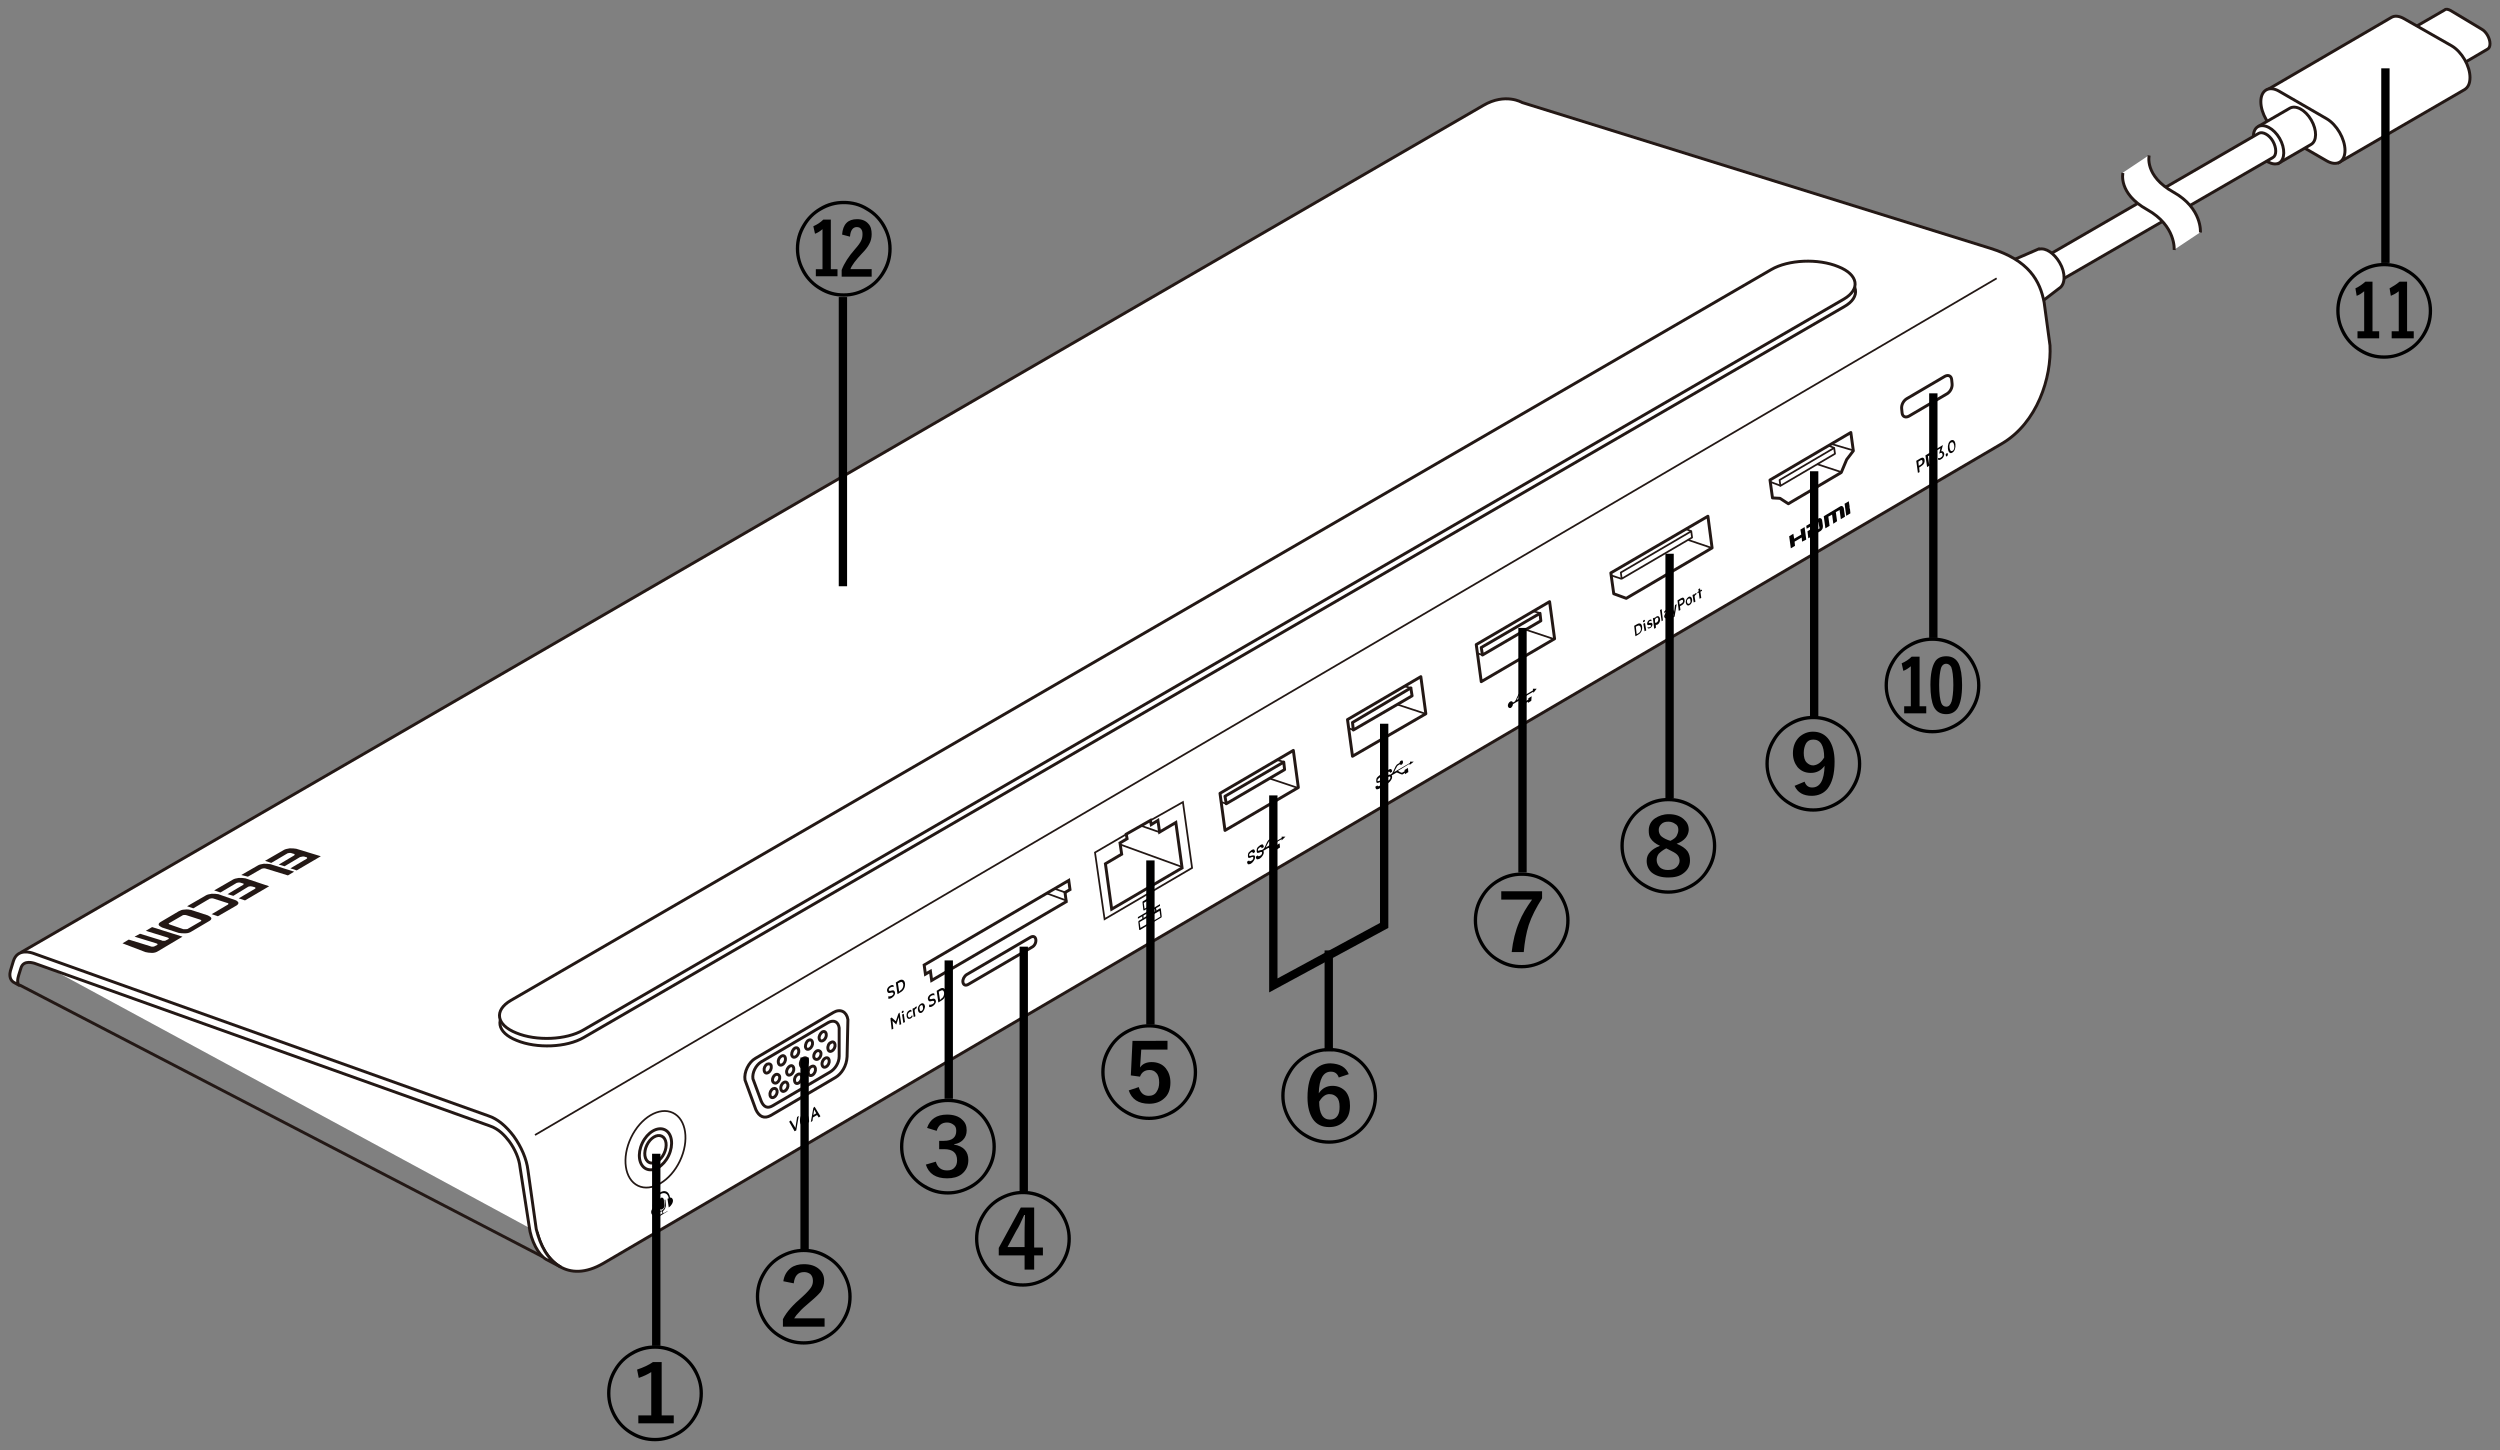 <?xml version="1.0" encoding="utf-8"?>
<!-- Generator: Adobe Illustrator 28.2.0, SVG Export Plug-In . SVG Version: 6.00 Build 0)  -->
<svg version="1.1" xmlns="http://www.w3.org/2000/svg" xmlns:xlink="http://www.w3.org/1999/xlink" x="0px" y="0px"
	 viewBox="0 0 600 348" enable-background="new 0 0 600 348" xml:space="preserve">
<rect x="0" y="0" width="600" height="348" fill="#808080" stroke="none"/>
<g id="レイヤー_4">
	<g>
		<g>
			<g>
				<g>
					<path fill="#FFFFFF" stroke="#231815" stroke-width="0.709" d="M587.1,17.6l9.9-5.8c0.4-0.2,0.6-0.7,0.6-1.3l0,0
						c0-1.3-0.9-2.9-2-3.5l-7.5-4.5c-0.6-0.3-1.1-0.4-1.4-0.1L577,8"/>
					<path fill="#FFFFFF" stroke="#231815" stroke-width="0.709" d="M587.9,16.2c0-1.3-0.9-2.9-2-3.5l-7.5-4.5
						c-1.1-0.6-2-0.1-2,1.2l0,0c0,1.3,0.9,2.9,2,3.5l7.5,4.5C587,18,587.9,17.5,587.9,16.2L587.9,16.2z"/>
				</g>
				<g>
					<path fill="#FFFFFF" stroke="#231815" stroke-width="0.709" d="M561,39.2l30.5-17.7c0.8-0.5,1.3-1.4,1.3-2.9l0,0
						c0-2.8-2-6.2-4.4-7.6L577,4.5c-1.2-0.7-2.3-0.8-3.1-0.3l-30,17.5"/>
					<path fill="#FFFFFF" stroke="#231815" stroke-width="0.709" d="M562.8,36.1c0-2.8-2-6.2-4.4-7.6L547,21.9
						c-2.4-1.4-4.4-0.3-4.4,2.5l0,0c0,2.8,2,6.2,4.4,7.6l11.4,6.6C560.8,40,562.8,38.9,562.8,36.1L562.8,36.1z"/>
				</g>
			</g>
			<g>
				<path fill="#FFFFFF" stroke="#231815" stroke-width="0.709" stroke-linejoin="round" d="M546.5,39.4l8.1-4.7
					c1.5-0.8,1.5-3.5,0.1-5.9c-1.4-2.4-3.7-3.7-5.2-2.8l-7.6,4.4"/>
				<path fill="#FFFFFF" stroke="#231815" stroke-width="0.709" stroke-linejoin="round" d="M541.8,36.3c-1.4-2.4-1.3-5.1,0.1-5.9
					c1.5-0.8,3.8,0.4,5.2,2.8c1.4,2.4,1.3,5.1-0.1,5.9C545.6,39.9,543.2,38.7,541.8,36.3z"/>
			</g>
			<path fill="#FFFFFF" stroke="#231815" stroke-width="0.709" stroke-linejoin="round" d="M447.6,86.7L542.1,32
				c0.9-0.5,2.5,0.3,3.4,1.9c0.9,1.6,0.9,3.4,0,3.9L451,92.5"/>
		</g>
		<path fill="#FFFFFF" stroke="#231815" stroke-width="0.709" stroke-linejoin="round" d="M480.3,71.2c1.8,3.1,4.8,4.7,6.6,3.6
			l7.3-5.6c1.5-0.9,1.6-3.7,0.1-6.2c-1.3-2.2-3.3-3.6-4.9-3.2l0-0.1l-9,3.9C478.6,64.7,478.5,68.1,480.3,71.2z"/>
		<g>
			<path fill="#FFFFFF" d="M528,55.8c0,0,0.6-5.8-6.5-9.7c-7-3.9-5.8-8.8-5.8-8.8l-6.3,4.2c0,0-1.2,4.9,5.8,8.8
				c7,3.9,6.5,9.7,6.5,9.7L528,55.8z"/>
			<path fill="none" stroke="#231815" stroke-width="0.709" d="M509.5,41.5c0,0-1.2,4.9,5.8,8.8c7,3.9,6.5,9.7,6.5,9.7"/>
			<path fill="none" stroke="#231815" stroke-width="0.709" d="M515.8,37.3c0,0-1.2,4.9,5.8,8.8c7,3.9,6.5,9.7,6.5,9.7"/>
		</g>
		<path fill="#FFFFFF" stroke="#231815" stroke-width="0.709" stroke-linejoin="round" stroke-miterlimit="10" d="M128.9,295.7
			c1.7,6.9,7.3,12.5,15.9,7.5l335.6-196.7c8.6-5,12-16,11.6-23.6l-1.4-10.3c-1-5.2-3.6-10.1-12.9-13L365.3,24.6c0,0-4-2.4-9.3,0.7
			L5,228.6"/>
		<g>
			<polygon fill="#FFFFFF" stroke="#231815" stroke-width="0.709" stroke-linejoin="round" stroke-miterlimit="10" points="
				441.9,113.4 443.2,110.3 444.8,108.2 444.2,103.8 424.8,115.2 425.4,119.5 427.2,119.6 429.2,120.9 			"/>
			<polygon fill="#FFFFFF" stroke="#231815" stroke-width="0.425" stroke-linejoin="round" stroke-miterlimit="10" points="
				440.4,108.9 427.3,116.6 427.1,115.2 440.2,107.5 			"/>
		</g>
		<polygon fill="#FFFFFF" stroke="#231815" stroke-width="0.425" stroke-linejoin="round" stroke-miterlimit="10" points="
			406.1,129 389.2,138.9 389,137.4 405.9,127.5 		"/>
		<path fill="none" stroke="#231815" stroke-width="0.709" d="M456.4,98.1c-0.1-0.9,0.4-1.9,1.2-2.4l9.2-5.4
			c0.8-0.4,1.5-0.1,1.6,0.8l0.1,1c0.1,0.9-0.4,1.9-1.2,2.4l-9.2,5.4c-0.8,0.4-1.5,0.1-1.6-0.8L456.4,98.1z"/>
		<g>
			<polygon fill="none" stroke="#231815" stroke-width="0.709" stroke-miterlimit="10" points="270.3,200.2 270.5,201.3 
				268.8,202.3 269.2,205 265.3,207.3 266.8,218.2 283.7,208.3 282.2,197.4 278.3,199.7 277.9,196.9 276.3,197.9 276.1,196.9 			"/>
			<polyline fill="none" stroke="#231815" stroke-width="0.425" stroke-miterlimit="10" points="270.5,200.1 262.8,204.6 
				265.1,220.6 286.1,208.3 283.9,192.5 276.1,196.9 			"/>
		</g>
		
			<ellipse transform="matrix(0.431 -0.902 0.902 0.431 -159.298 298.937)" fill="none" stroke="#231815" stroke-width="0.425" stroke-linejoin="round" stroke-miterlimit="10" cx="157.4" cy="275.8" rx="9.7" ry="6.5"/>
		
			<ellipse transform="matrix(0.431 -0.902 0.902 0.431 -159.298 298.937)" fill="none" stroke="#231815" stroke-width="0.709" stroke-linejoin="round" stroke-miterlimit="10" cx="157.4" cy="275.8" rx="5.2" ry="3.5"/>
		
			<ellipse transform="matrix(0.431 -0.902 0.902 0.431 -159.298 298.937)" fill="none" stroke="#231815" stroke-width="0.709" stroke-linejoin="round" stroke-miterlimit="10" cx="157.4" cy="275.8" rx="3.5" ry="2.3"/>
		<g>
			<g>
				<path fill="none" stroke="#231815" stroke-width="0.709" d="M185.1,255.9c0.1,0.5-0.2,1.2-0.7,1.5c-0.5,0.3-0.9,0.1-1-0.5
					c-0.1-0.5,0.2-1.2,0.7-1.5C184.6,255.2,185.1,255.4,185.1,255.9z"/>
				<path fill="none" stroke="#231815" stroke-width="0.709" d="M187.5,253.5c0.5-0.3,0.9-0.1,1,0.5c0.1,0.5-0.2,1.2-0.7,1.5
					c-0.5,0.3-0.9,0.1-1-0.5C186.7,254.4,187,253.8,187.5,253.5z"/>
				<path fill="none" stroke="#231815" stroke-width="0.709" d="M190.7,251.6c0.5-0.3,0.9-0.1,1,0.5c0.1,0.5-0.2,1.2-0.7,1.5
					c-0.5,0.3-0.9,0.1-1-0.5C190,252.5,190.3,251.9,190.7,251.6z"/>
				<path fill="none" stroke="#231815" stroke-width="0.709" d="M194,249.7c0.5-0.3,0.9-0.1,1,0.5c0.1,0.5-0.2,1.2-0.7,1.5
					c-0.5,0.3-0.9,0.1-1-0.5C193.3,250.6,193.6,249.9,194,249.7z"/>
				<path fill="none" stroke="#231815" stroke-width="0.709" d="M197.3,247.7c0.5-0.3,0.9-0.1,1,0.5c0.1,0.5-0.2,1.2-0.7,1.5
					c-0.5,0.3-0.9,0.1-1-0.5C196.5,248.7,196.9,248,197.3,247.7z"/>
			</g>
			<g>
				
					<ellipse transform="matrix(0.431 -0.902 0.902 0.431 -127.507 315.483)" fill="none" stroke="#231815" stroke-width="0.709" cx="186.4" cy="258.8" rx="1.1" ry="0.8"/>
				<path fill="none" stroke="#231815" stroke-width="0.709" d="M189.5,255.9c0.5-0.3,0.9-0.1,1,0.5c0.1,0.5-0.2,1.2-0.7,1.5
					c-0.5,0.3-0.9,0.1-1-0.5S189.1,256.2,189.5,255.9z"/>
				<path fill="none" stroke="#231815" stroke-width="0.709" d="M192.8,254c0.5-0.3,0.9-0.1,1,0.5c0.1,0.5-0.2,1.2-0.7,1.5
					s-0.9,0.1-1-0.5C192,254.9,192.3,254.3,192.8,254z"/>
				
					<ellipse transform="matrix(0.431 -0.902 0.902 0.431 -116.688 321.089)" fill="none" stroke="#231815" stroke-width="0.709" cx="196.2" cy="253.1" rx="1.1" ry="0.8"/>
				<path fill="none" stroke="#231815" stroke-width="0.709" d="M199.4,250.2c0.5-0.3,0.9-0.1,1,0.5c0.1,0.5-0.2,1.2-0.7,1.5
					c-0.5,0.3-0.9,0.1-1-0.5C198.6,251.1,198.9,250.4,199.4,250.2z"/>
			</g>
			<path fill="none" stroke="#231815" stroke-width="0.709" d="M189.1,260.3c0.1,0.5-0.2,1.2-0.7,1.5c-0.5,0.3-0.9,0.1-1-0.5
				c-0.1-0.5,0.2-1.2,0.7-1.5C188.6,259.5,189,259.8,189.1,260.3z"/>
			<path fill="none" stroke="#231815" stroke-width="0.709" d="M186.5,261.8c0.1,0.5-0.2,1.2-0.7,1.5c-0.5,0.3-0.9,0.1-1-0.5
				c-0.1-0.5,0.2-1.2,0.7-1.5C186,261.1,186.4,261.3,186.5,261.8z"/>
			<path fill="none" stroke="#231815" stroke-width="0.709" d="M191.4,257.9c0.5-0.3,0.9-0.1,1,0.5c0.1,0.5-0.2,1.2-0.7,1.5
				c-0.5,0.3-0.9,0.1-1-0.5C190.6,258.8,190.9,258.2,191.4,257.9z"/>
			<path fill="none" stroke="#231815" stroke-width="0.709" d="M194.7,256c0.5-0.3,0.9-0.1,1,0.5c0.1,0.5-0.2,1.2-0.7,1.5
				c-0.5,0.3-0.9,0.1-1-0.5C193.9,256.9,194.2,256.2,194.7,256z"/>
			<path fill="none" stroke="#231815" stroke-width="0.709" d="M198,254c0.5-0.3,0.9-0.1,1,0.5c0.1,0.5-0.2,1.2-0.7,1.5
				c-0.5,0.3-0.9,0.1-1-0.5C197.2,255,197.5,254.3,198,254z"/>
			<path fill="none" stroke="#231815" stroke-width="0.709" d="M201.4,253.5c0,1.6-1,3.1-2.2,3.8l-13.8,8.1
				c-1.2,0.7-2.1,0.3-2.7-1.1l-2-5.4c-0.2-1.5,0.7-3.2,1.9-4l16.2-9.5c1.3-0.7,2.4-0.2,2.6,1.3L201.4,253.5z"/>
			<path fill="none" stroke="#231815" stroke-width="0.709" d="M203.3,253.6c-0.1,2.2-1.3,4.1-2.8,5l-15.5,9.1
				c-1.6,0.9-2.8,0.3-3.6-1.4l-2.6-7.1c-0.3-1.9,0.9-4.3,2.5-5.2L200,243c1.7-1,3.2-0.2,3.5,1.7L203.3,253.6z"/>
		</g>
		<polygon fill="none" stroke="#231815" stroke-width="0.709" points="256.5,211.3 221.8,231.6 222.1,233.8 223.3,233.1 
			223.6,235.3 255.9,216.4 255.6,214.2 256.8,213.5 		"/>
		<path fill="none" stroke="#231815" stroke-width="0.709" d="M247.7,227.3l-15.4,9c-0.6,0.3-1.1,0.1-1.2-0.6v0
			c-0.1-0.6,0.3-1.4,0.9-1.8l15.4-9c0.6-0.3,1.1-0.1,1.2,0.6l0,0C248.7,226.2,248.3,227,247.7,227.3z"/>
		<polygon fill="none" stroke="#231815" stroke-width="0.709" stroke-linejoin="round" stroke-miterlimit="10" points="
			387.3,142.5 386.6,137.5 409.9,123.9 410.9,131.5 390.3,143.6 		"/>
		<g>
			<path fill="#060404" d="M213.2,239.1c0.3,0.1,0.5,0,0.8-0.1c0.3-0.2,0.5-0.4,0.4-0.6c0-0.2-0.2-0.2-0.4-0.2l-0.4,0.1
				c-0.3,0.1-0.6,0-0.7-0.5c-0.1-0.5,0.3-1,0.7-1.2c0.3-0.2,0.5-0.2,0.8-0.2l0.1,0.5c-0.2-0.1-0.5-0.1-0.8,0.1
				c-0.2,0.1-0.4,0.4-0.4,0.6c0,0.2,0.2,0.2,0.4,0.2l0.4-0.1c0.4-0.1,0.6,0.1,0.7,0.5c0.1,0.5-0.3,1-0.8,1.3
				c-0.3,0.2-0.6,0.2-0.8,0.2L213.2,239.1z"/>
			<path fill="#060404" d="M215,235.8l0.8-0.5c0.7-0.4,1.3-0.1,1.4,0.7c0.1,0.9-0.3,1.7-1,2.1l-0.8,0.5L215,235.8z M216.1,237.7
				c0.5-0.3,0.7-0.8,0.7-1.4c-0.1-0.6-0.4-0.8-0.9-0.5l-0.4,0.2l0.3,2L216.1,237.7z"/>
		</g>
		<g>
			<polygon fill="#060404" points="215.1,245.9 214.2,245 214.4,246.9 214,247.1 213.7,244.4 214,244.2 215,245.1 215.6,243.3 
				215.9,243 216.3,245.8 215.9,246 215.7,244.1 215.1,245.9 			"/>
			<path fill="#060404" d="M216.7,243.1c-0.1,0.1-0.3,0-0.3-0.1c0-0.2,0.1-0.3,0.2-0.4c0.1-0.1,0.3,0,0.3,0.1
				C216.9,242.8,216.8,243,216.7,243.1 M217.2,245.3l-0.4,0.2l-0.3-2l0.4-0.2L217.2,245.3z"/>
			<path fill="#060404" d="M218.2,242.5c0.2-0.1,0.3-0.2,0.5-0.1l0.1,0.4c-0.1-0.1-0.3,0-0.5,0.1c-0.3,0.2-0.5,0.5-0.4,0.9
				c0.1,0.4,0.3,0.5,0.6,0.3c0.2-0.1,0.3-0.3,0.4-0.5l0.1,0.4c-0.1,0.2-0.3,0.3-0.4,0.4c-0.5,0.3-0.9,0.1-1-0.5
				S217.7,242.8,218.2,242.5"/>
			<path fill="#060404" d="M220,242c-0.1,0-0.2,0-0.2,0.1c-0.2,0.1-0.3,0.3-0.3,0.5l0.2,1.3l-0.4,0.2l-0.3-2l0.4-0.2l0,0.2
				c0-0.2,0.2-0.4,0.4-0.5c0.1,0,0.2-0.1,0.2-0.1L220,242z"/>
			<path fill="#060404" d="M221.3,243c-0.5,0.3-0.9,0-1-0.6s0.2-1.2,0.7-1.5c0.5-0.3,0.9,0,1,0.6C222,242,221.7,242.7,221.3,243
				 M221,241.3c-0.3,0.2-0.4,0.5-0.3,0.9c0.1,0.4,0.2,0.6,0.5,0.4c0.3-0.2,0.4-0.5,0.3-0.9C221.5,241.3,221.3,241.1,221,241.3"/>
			<path fill="#060404" d="M223,241.1c0.3,0.1,0.5,0,0.8-0.1c0.3-0.2,0.5-0.4,0.4-0.6c0-0.2-0.2-0.2-0.4-0.2l-0.4,0.1
				c-0.3,0.1-0.6,0-0.7-0.5c-0.1-0.5,0.3-1,0.7-1.2c0.3-0.2,0.5-0.2,0.8-0.2l0.1,0.5c-0.2-0.1-0.5-0.1-0.8,0.1
				c-0.2,0.1-0.4,0.4-0.4,0.6c0,0.2,0.2,0.2,0.4,0.2l0.4-0.1c0.4-0.1,0.6,0.1,0.7,0.5c0.1,0.5-0.3,1-0.8,1.3
				c-0.3,0.2-0.6,0.2-0.8,0.2L223,241.1z"/>
			<path fill="#060404" d="M224.8,237.8l0.8-0.5c0.7-0.4,1.3-0.1,1.4,0.7c0.1,0.9-0.3,1.7-1,2.1l-0.8,0.5L224.8,237.8z M225.9,239.7
				c0.5-0.3,0.7-0.8,0.7-1.4c-0.1-0.6-0.4-0.8-0.9-0.5l-0.4,0.2l0.3,2L225.9,239.7z"/>
		</g>
		<g>
			<path fill="#060404" d="M160.8,287.4c-0.2-1.5-1.3-1.9-2.4-1.2c-1.1,0.6-1.9,2.2-1.7,3.7c-0.3,0.4-0.5,0.8-0.4,1.2
				c0.1,0.6,0.7,0.8,1.3,0.4l-0.3-2.1c-0.1,0.1-0.2,0.1-0.3,0.2c-0.2-1.3,0.6-2.5,1.5-3c0.8-0.5,1.8-0.3,2,1c-0.1,0-0.2,0.1-0.3,0.1
				l0.3,2.1c0.6-0.4,1.1-1.2,1-1.8C161.4,287.6,161.2,287.4,160.8,287.4"/>
			<path fill="#060404" d="M158.6,287.5c-0.3,0.2-0.5,0.7-0.5,1l0.2,1.4c0.1,0.4,0.4,0.5,0.7,0.3c0.3-0.2,0.6-0.6,0.5-1l-0.2-1.4
				C159.2,287.5,158.9,287.3,158.6,287.5"/>
			<path fill="#060404" d="M160.1,290.7l-0.9,0.5l-0.1-0.5c0.5-0.4,0.8-1.1,0.7-1.7l-0.1-1c0-0.1-0.1-0.1-0.1-0.1
				c-0.1,0-0.1,0.1-0.1,0.2l0.1,1c0.1,0.5-0.2,1.1-0.7,1.4c-0.4,0.3-0.9,0.1-0.9-0.5l-0.1-1c0-0.1-0.1-0.1-0.1-0.1
				c-0.1,0-0.1,0.1-0.1,0.2l0.1,1c0.1,0.6,0.5,0.9,1.1,0.6l0.1,0.5l-0.9,0.5c-0.1,0-0.1,0.1-0.1,0.2c0,0.1,0.1,0.1,0.1,0.1l2-1.2
				c0.1,0,0.1-0.1,0.1-0.2C160.3,290.6,160.2,290.6,160.1,290.7"/>
		</g>
		<g>
			<path fill="#060404" d="M392.2,150.2l0.7-0.4c0.7-0.4,1.1-0.1,1.2,0.6c0.1,0.8-0.2,1.5-0.9,1.9l-0.7,0.4L392.2,150.2z M393.2,152
				c0.5-0.3,0.7-0.8,0.6-1.3c-0.1-0.5-0.4-0.7-0.8-0.5l-0.4,0.2l0.2,1.8L393.2,152z"/>
			<path fill="#060404" d="M394.6,149.3c-0.1,0.1-0.2,0-0.3-0.1c0-0.1,0.1-0.3,0.2-0.4c0.1-0.1,0.2,0,0.3,0.1
				C394.8,149,394.7,149.2,394.6,149.3 M395.1,151.3l-0.4,0.2l-0.3-1.8l0.4-0.2L395.1,151.3z"/>
			<path fill="#060404" d="M395.4,150.5c0.2,0.1,0.4,0.1,0.6,0c0.2-0.1,0.3-0.2,0.2-0.4c0-0.1-0.1-0.1-0.2-0.1l-0.2,0
				c-0.3,0.1-0.5,0-0.5-0.3c0-0.3,0.2-0.7,0.5-0.9c0.2-0.1,0.3-0.1,0.5-0.1l0.1,0.4c-0.2-0.1-0.3-0.1-0.5,0
				c-0.1,0.1-0.2,0.2-0.2,0.3c0,0.1,0.1,0.1,0.2,0.1l0.2,0c0.3-0.1,0.4,0,0.5,0.3c0,0.4-0.2,0.7-0.5,0.9c-0.2,0.1-0.4,0.2-0.6,0.1
				L395.4,150.5z"/>
			<path fill="#060404" d="M397.4,150.7l-0.4,0.2l-0.3-2.5l0.4-0.2l0,0.2c0.1-0.1,0.2-0.3,0.4-0.4c0.5-0.3,0.8,0,0.9,0.5
				c0.1,0.5-0.1,1.1-0.6,1.4c-0.2,0.1-0.3,0.1-0.4,0L397.4,150.7z M397.2,149.4c0.1,0.1,0.2,0.1,0.4,0c0.3-0.2,0.4-0.5,0.4-0.8
				c0-0.3-0.2-0.5-0.5-0.3c-0.1,0.1-0.3,0.3-0.3,0.4L397.2,149.4z"/>
			<polygon fill-rule="evenodd" clip-rule="evenodd" fill="#060404" points="398.8,149.1 399.1,148.9 398.8,146.2 398.4,146.4 			
				"/>
			<path fill="#060404" d="M400.3,146.9c0-0.2-0.2-0.2-0.4-0.1c-0.2,0.1-0.3,0.2-0.4,0.4l-0.1-0.4c0.1-0.1,0.3-0.3,0.5-0.5
				c0.4-0.2,0.7-0.1,0.7,0.3l0.2,1.2l-0.3,0.2l0-0.1c0,0.1-0.2,0.3-0.4,0.4c-0.3,0.2-0.6,0.1-0.7-0.3c0-0.3,0.2-0.7,0.5-1
				c0.1-0.1,0.3-0.1,0.4-0.1L400.3,146.9z M400.4,147.5c-0.1-0.1-0.2-0.1-0.3,0c-0.2,0.1-0.3,0.3-0.3,0.5c0,0.2,0.2,0.2,0.4,0.1
				c0.1-0.1,0.3-0.2,0.3-0.4L400.4,147.5z"/>
			<polygon fill="#060404" points="401.5,148.2 401.7,147.5 400.8,145.9 401.2,145.7 401.8,146.8 402,145.2 402.4,145 401.9,148 			
				"/>
			<path fill="#060404" d="M403.2,145.5l0.1,0.9l-0.4,0.2l-0.3-2.5l0.8-0.5c0.5-0.3,0.8-0.2,0.9,0.4c0.1,0.5-0.2,1-0.6,1.2
				L403.2,145.5z M403.5,144l-0.5,0.3l0.1,0.8l0.5-0.3c0.3-0.2,0.4-0.4,0.3-0.7C403.9,144,403.8,143.9,403.5,144"/>
			<path fill="#060404" d="M405.5,145.2c-0.4,0.3-0.8,0-0.9-0.5c-0.1-0.6,0.2-1.1,0.6-1.4c0.4-0.3,0.8,0,0.9,0.5
				C406.2,144.4,405.9,145,405.5,145.2 M405.2,143.7c-0.3,0.2-0.4,0.5-0.3,0.8c0,0.3,0.2,0.5,0.5,0.4c0.3-0.2,0.4-0.5,0.3-0.8
				C405.7,143.7,405.5,143.5,405.2,143.7"/>
			<path fill="#060404" d="M407.2,142.6c-0.1,0-0.1,0-0.2,0.1c-0.1,0.1-0.3,0.3-0.3,0.5l0.2,1.2l-0.4,0.2l-0.3-1.8l0.4-0.2l0,0.2
				c0-0.2,0.2-0.3,0.3-0.4c0.1,0,0.2-0.1,0.2-0.1L407.2,142.6z"/>
			<polygon fill="#060404" points="408.3,143.5 407.9,143.7 407.7,142.2 407.4,142.4 407.4,142.1 407.7,141.9 407.6,141.4 
				408,141.2 408.1,141.7 408.4,141.5 408.5,141.8 408.1,142 			"/>
		</g>
		<g>
			<path fill="#060404" d="M331.8,185.9c-0.2-0.1-0.4,0-0.6,0.1c-0.3,0.2-0.5,0.4-0.7,0.6c-0.2,0.3-0.2,0.5-0.2,0.8
				c0,0.3,0.1,0.5,0.2,0.5c0.1,0,0.2,0,0.5-0.1l0.2-0.1c0.1,0,0.2-0.1,0.3,0c0.1,0,0.1,0.1,0.1,0.2c0,0.2-0.1,0.3-0.2,0.5
				c-0.1,0.1-0.2,0.1-0.3,0.2c-0.2,0.1-0.3,0.1-0.4,0.1c0,0-0.1-0.1-0.1-0.2l-0.5,0.3c0,0.3,0.1,0.5,0.2,0.6c0.2,0.1,0.4,0,0.7-0.1
				c0.3-0.2,0.5-0.4,0.7-0.7c0.2-0.3,0.3-0.5,0.3-0.8c0-0.3,0-0.4-0.2-0.5c-0.1,0-0.2,0-0.4,0l-0.4,0.1c-0.1,0-0.2,0.1-0.3,0.1
				c-0.1,0-0.1-0.1-0.1-0.2c0-0.1,0-0.2,0.1-0.3c0.1-0.1,0.2-0.2,0.3-0.3c0.1-0.1,0.2-0.1,0.3-0.1c0.1,0,0.2,0.1,0.2,0.3l0.5-0.3
				C332,186.2,331.9,186,331.8,185.9"/>
			<path fill="#060404" d="M339.3,182.8l-0.9,0l0,0.3l-3.8,2.2c0-0.1,0.5-1.1,0.6-1.2c0-0.1,0.1-0.2,0.3-0.4l0.5-0.3
				c0.1,0.2,0.3,0.2,0.4,0.1c0.2-0.1,0.4-0.5,0.3-0.7c0-0.3-0.2-0.4-0.5-0.2c-0.2,0.1-0.3,0.3-0.3,0.5l-0.5,0.3
				c-0.2,0.1-0.3,0.3-0.5,0.6l-0.5,1.1c0,0-0.2,0.4-0.3,0.5l-0.4,0.3c-0.1,0-0.1,0-0.2,0l-0.4,0.1c-0.1,0-0.2,0.1-0.3,0.1
				c-0.1,0-0.1-0.1-0.1-0.2c0-0.1,0-0.2,0.1-0.3c0.1-0.1,0.2-0.2,0.3-0.3c0.1-0.1,0.2-0.1,0.3-0.1c0.1,0,0.2,0.1,0.2,0.3l0.5-0.3
				c0-0.3-0.1-0.5-0.2-0.6c-0.2-0.1-0.4,0-0.6,0.1c-0.3,0.2-0.5,0.4-0.7,0.6c-0.2,0.3-0.2,0.5-0.2,0.8c0,0.3,0.1,0.4,0.2,0.5
				c0.1,0,0.2,0,0.5-0.1l0.2-0.1c0.1,0,0.2-0.1,0.3,0c0.1,0,0.1,0.1,0.1,0.2c0,0.2-0.1,0.3-0.2,0.5c-0.1,0.1-0.2,0.1-0.3,0.2
				c-0.2,0.1-0.3,0.1-0.4,0.1c0,0-0.1-0.1-0.1-0.2l-0.5,0.3c0,0.3,0.1,0.5,0.2,0.6c0.2,0.1,0.4,0,0.7-0.1c0.3-0.2,0.5-0.4,0.7-0.7
				c0.2-0.3,0.3-0.5,0.3-0.8c0-0.2,0-0.3-0.1-0.4l1.2-0.7c0.1,0,0.3,0.1,0.3,0.1l0.7,0.3c0.2,0.1,0.4,0.1,0.5,0l0.5-0.3l0,0.3
				l0.8-0.5l-0.1-1l-0.8,0.5l0,0.3l-0.5,0.3c-0.2,0.1-0.3,0-0.4,0c0,0-0.6-0.3-0.7-0.4l2.8-1.7l0,0.3L339.3,182.8z"/>
		</g>
		<g>
			<path fill="#060404" d="M301,203.9c-0.2-0.1-0.4,0-0.6,0.1c-0.3,0.2-0.5,0.4-0.7,0.6c-0.2,0.3-0.2,0.5-0.2,0.8
				c0,0.3,0.1,0.5,0.2,0.5c0.1,0,0.2,0,0.5-0.1l0.2-0.1c0.1,0,0.2-0.1,0.3,0c0.1,0,0.1,0.1,0.1,0.2c0,0.2-0.1,0.3-0.2,0.5
				c-0.1,0.1-0.2,0.1-0.3,0.2c-0.2,0.1-0.3,0.1-0.4,0.1c0,0-0.1-0.1-0.1-0.2l-0.5,0.3c0,0.3,0.1,0.5,0.2,0.6c0.2,0.1,0.4,0,0.7-0.1
				c0.3-0.2,0.5-0.4,0.7-0.7c0.2-0.3,0.3-0.5,0.3-0.8c0-0.3,0-0.4-0.2-0.5c-0.1,0-0.2,0-0.4,0l-0.4,0.1c-0.1,0-0.2,0.1-0.3,0
				c-0.1,0-0.1-0.1-0.1-0.2c0-0.1,0-0.2,0.1-0.3c0.1-0.1,0.2-0.2,0.3-0.3c0.1-0.1,0.2-0.1,0.3-0.1c0.1,0,0.2,0.1,0.2,0.3l0.5-0.3
				C301.2,204.2,301.1,204,301,203.9"/>
			<path fill="#060404" d="M308.5,200.8l-0.9,0l0,0.3l-3.8,2.3c0-0.1,0.5-1.1,0.6-1.2c0-0.1,0.1-0.2,0.3-0.4l0.5-0.3
				c0.1,0.2,0.3,0.2,0.4,0.1c0.2-0.1,0.4-0.5,0.3-0.7c0-0.3-0.2-0.4-0.5-0.2c-0.2,0.1-0.3,0.3-0.3,0.5l-0.5,0.3
				c-0.2,0.1-0.3,0.3-0.5,0.6l-0.5,1.1c0,0-0.2,0.4-0.3,0.5l-0.4,0.3c-0.1,0-0.1,0-0.2,0l-0.4,0.1c-0.2,0-0.2,0.1-0.3,0.1
				c-0.1,0-0.1-0.1-0.1-0.2c0-0.1,0-0.2,0.1-0.3c0.1-0.1,0.2-0.2,0.3-0.3c0.1-0.1,0.2-0.1,0.3-0.1c0.1,0,0.2,0.1,0.2,0.3l0.5-0.3
				c0-0.3-0.1-0.5-0.2-0.6c-0.2-0.1-0.4,0-0.6,0.1c-0.3,0.2-0.5,0.4-0.7,0.6c-0.2,0.3-0.2,0.5-0.2,0.8c0,0.3,0.1,0.5,0.2,0.5
				c0.1,0,0.2,0,0.5-0.1l0.2-0.1c0.1,0,0.2-0.1,0.3,0c0.1,0,0.1,0.1,0.1,0.2c0,0.2-0.1,0.3-0.2,0.5c-0.1,0.1-0.2,0.1-0.3,0.2
				c-0.2,0.1-0.3,0.1-0.4,0.1c0,0-0.1-0.1-0.1-0.2l-0.5,0.3c0,0.3,0.1,0.5,0.2,0.6c0.2,0.1,0.4,0,0.7-0.1c0.3-0.2,0.5-0.4,0.7-0.7
				c0.2-0.3,0.3-0.5,0.3-0.8c0-0.2,0-0.3-0.1-0.4l1.2-0.7c0.1,0,0.3,0.1,0.3,0.1l0.7,0.3c0.2,0.1,0.4,0.1,0.5,0l0.5-0.3l0,0.3
				l0.8-0.5l-0.1-1l-0.8,0.5l0,0.3l-0.5,0.3c-0.2,0.1-0.3,0-0.4,0c0,0-0.6-0.3-0.7-0.4l2.9-1.7l0,0.3L308.5,200.8z"/>
		</g>
		<g>
			<path fill="#060404" d="M460.6,112.2l0.1,1.1l-0.4,0.2l-0.4-2.9l1-0.6c0.5-0.3,0.9-0.2,1,0.4c0.1,0.6-0.2,1.1-0.7,1.4
				L460.6,112.2z M460.9,110.5l-0.5,0.3l0.1,1l0.5-0.3c0.3-0.2,0.4-0.5,0.4-0.7C461.4,110.4,461.2,110.3,460.9,110.5"/>
			<path fill="#060404" d="M462.1,109.3l0.8-0.5c0.7-0.4,1.3-0.1,1.4,0.7c0.1,0.9-0.3,1.7-1,2.1l-0.8,0.5L462.1,109.3z M463.3,111.3
				c0.5-0.3,0.7-0.9,0.7-1.5c-0.1-0.6-0.4-0.8-0.9-0.5l-0.4,0.2l0.3,2L463.3,111.3z"/>
			<path fill="#060404" d="M464.8,107.7l1.5-0.9l0,0l-0.4,1.5c0.3-0.1,0.6,0.1,0.7,0.5c0.1,0.6-0.3,1.2-0.7,1.4
				c-0.3,0.2-0.5,0.2-0.7,0.2l-0.1-0.5c0.2,0.1,0.5,0.1,0.7-0.1c0.3-0.2,0.5-0.4,0.4-0.8c-0.1-0.4-0.4-0.4-0.8-0.1l0,0l0.3-1.3
				l-0.9,0.5L464.8,107.7z"/>
			<path fill="#060404" d="M467.2,108.8c0.2-0.1,0.3,0,0.3,0.2c0,0.2-0.1,0.4-0.2,0.5c-0.2,0.1-0.3,0-0.3-0.2
				C466.9,109.1,467,108.9,467.2,108.8"/>
			<path fill="#060404" d="M467.5,107.7c-0.1-0.9,0.2-1.7,0.7-2c0.6-0.3,1,0.1,1.1,0.9c0.1,0.9-0.2,1.7-0.7,2
				C468.1,109,467.6,108.6,467.5,107.7 M467.9,107.5c0.1,0.6,0.3,0.9,0.7,0.7c0.4-0.2,0.5-0.7,0.4-1.3c-0.1-0.6-0.3-0.9-0.7-0.7
				C467.9,106.3,467.8,106.9,467.9,107.5"/>
		</g>
		<g>
			<polygon fill="#060404" points="190.7,271.5 189.4,269.2 189.8,268.9 190.9,270.7 191.3,268.1 191.7,267.8 191.1,271.3 			"/>
			<path fill="#060404" d="M193.8,269.1l-0.1-0.6l-0.5,0.3l-0.1-0.4l0.9-0.5l0.2,1.2c-0.2,0.4-0.5,0.8-0.8,0.9
				c-0.7,0.4-1.3,0.1-1.4-0.8c-0.1-0.9,0.3-1.8,1-2.2c0.3-0.2,0.5-0.2,0.7-0.2l0.1,0.5c-0.2-0.1-0.5-0.1-0.7,0.1
				c-0.5,0.3-0.8,0.9-0.7,1.5c0.1,0.6,0.4,0.9,0.9,0.6C193.6,269.4,193.7,269.3,193.8,269.1"/>
			<path fill="#060404" d="M195.5,265.6l1.4,2.3l-0.4,0.3l-0.4-0.6l-1,0.6L195,269l-0.4,0.3l0.6-3.4L195.5,265.6z M195.2,267.6
				l0.7-0.4l-0.5-0.9L195.2,267.6z"/>
		</g>
		<g>
			<path fill="#060404" d="M367.6,167.1l-0.8,0.5l0,0.3l-0.5,0.3c-0.1,0.1-0.3,0-0.3,0c0,0-0.2-0.1-0.2-0.1s-0.3-0.2-0.4-0.2
				c-0.1,0-0.3-0.2-0.3-0.2l2.9-1.7l0,0.3l0.8-1l-0.9,0l0,0.4l-3.9,2.3l0.1-0.2l0.3-0.6c0,0,0.1-0.2,0.2-0.4
				c0.1-0.2,0.1-0.2,0.1-0.2c0.1-0.1,0.2-0.2,0.2-0.2l0.5-0.3c0.1,0.2,0.2,0.2,0.4,0.1c0.2-0.1,0.4-0.5,0.3-0.7
				c0-0.3-0.3-0.4-0.5-0.2c-0.2,0.1-0.3,0.3-0.3,0.6l-0.5,0.3c-0.1,0-0.1,0.1-0.2,0.2c-0.1,0.1-0.2,0.3-0.2,0.3c0,0-0.6,1.2-0.6,1.3
				c-0.1,0.1-0.3,0.4-0.3,0.4l-0.4,0.2c-0.1-0.3-0.4-0.4-0.7-0.2c-0.3,0.2-0.6,0.7-0.5,1.1c0.1,0.4,0.4,0.5,0.7,0.4
				c0.3-0.2,0.5-0.6,0.5-0.9l0,0c0,0,1.3-0.8,1.4-0.8c0,0,0.1,0,0.1,0c0.1,0,0.2,0.1,0.2,0.1l0.4,0.2l0.3,0.1l0.2,0.1
				c0,0,0.1,0.1,0.1,0.1c0.1,0,0.4-0.1,0.4-0.1l0.5-0.3l0,0.3l0.8-0.5L367.6,167.1z"/>
		</g>
		<g>
			<path fill="#060404" d="M275.6,222l-2,1.2c-0.1,0-0.2,0-0.2-0.1l-0.2-1.8c0-0.1,0-0.2,0.1-0.3l2-1.2c0.1,0,0.2,0,0.2,0.1l0.2,1.8
				C275.8,221.8,275.7,222,275.6,222 M273.7,222.7l1.7-1l-0.2-1.4l-1.7,1L273.7,222.7z"/>
			<path fill="#060404" d="M276.6,217.3l-2,1.2c-0.1,0-0.2,0-0.2-0.1l-0.2-1.8c0-0.1,0-0.2,0.1-0.3l2-1.2c0.1,0,0.2,0,0.2,0.1
				l0.2,1.8C276.8,217.2,276.7,217.3,276.6,217.3 M274.7,218.1l1.7-1l-0.2-1.4l-1.7,1L274.7,218.1z"/>
			<path fill="#060404" d="M278.7,220.2l-2,1.2c-0.1,0-0.2,0-0.2-0.1l-0.2-1.8c0-0.1,0-0.2,0.1-0.3l2-1.2c0.1,0,0.2,0,0.2,0.1
				l0.2,1.8C278.8,220,278.8,220.2,278.7,220.2 M276.8,221l1.7-1l-0.2-1.4l-1.7,1L276.8,221z"/>
			<polygon fill-rule="evenodd" clip-rule="evenodd" fill="#060404" points="273.1,220.5 278.4,217.4 278.4,217 273.1,220.1 			"/>
			<polygon fill-rule="evenodd" clip-rule="evenodd" fill="#060404" points="274.2,220.7 274.5,220.6 274.4,219.6 274.1,219.7 			
				"/>
			<polygon fill-rule="evenodd" clip-rule="evenodd" fill="#060404" points="277.3,218.9 277.6,218.7 277.4,217.7 277.1,217.9 			
				"/>
			<polygon fill-rule="evenodd" clip-rule="evenodd" fill="#060404" points="275.6,218.9 275.9,218.7 275.7,217.7 275.4,217.9 			
				"/>
		</g>
		<g>
			<polygon fill="#060404" points="433.1,126.5 433.5,129.5 432.5,130 432.4,129 430.7,130 430.8,131 429.8,131.6 429.4,128.7 
				430.4,128.1 430.6,129.3 432.3,128.3 432.1,127.1 			"/>
			<path fill="#060404" d="M436.4,125.3l-2.8,1.6l-0.1-0.7l3-1.8c0.2-0.1,0.3-0.1,0.5,0c0.2,0.1,0.2,0.2,0.3,0.4l0.2,1.4
				c0,0.2,0,0.4-0.1,0.7c-0.1,0.2-0.3,0.4-0.4,0.5l-3,1.8l-0.2-1.7l1-0.6l0.1,1l1.8-1.1L436.4,125.3z"/>
			<path fill="#060404" d="M442.2,121.5c0.1,0.1,0.2,0.2,0.3,0.4l0.3,2.1l-1,0.6l-0.3-2.2l-0.9,0.5l0.3,2.2l-0.9,0.6l-0.3-2.2
				l-0.9,0.5l0.3,2.2l-1,0.6l-0.4-2.9l4-2.4C441.9,121.4,442,121.4,442.2,121.5"/>
			<polygon fill="#060404" points="444,122.2 444.1,123.2 443.1,123.8 442.7,120.9 443.7,120.3 443.9,121.5 443.9,121.9 			"/>
		</g>
		
			<line fill="none" stroke="#231815" stroke-width="0.425" stroke-linejoin="round" stroke-miterlimit="10" x1="479.2" y1="66.8" x2="128.4" y2="272.4"/>
		<g>
			<path fill="#231815" d="M44.5,224c0.6,0,1.1-0.2,1.4-0.4l4.4-2.6c0.3-0.2,0.5-0.4,0.4-0.7c-0.1-0.2-0.4-0.4-0.8-0.6l-4-1.3
				c-0.4-0.1-1-0.2-1.6-0.1c-0.6,0-1,0.2-1.4,0.4l-4.4,2.6c-0.3,0.2-0.5,0.4-0.4,0.7c0.1,0.2,0.4,0.4,0.8,0.6l4,1.3
				C43.4,224,43.9,224,44.5,224 M40.8,221.9c-0.2-0.1-0.3-0.1-0.3-0.2c0-0.1,0-0.2,0.2-0.2l3.1-1.8c0.1-0.1,0.3-0.1,0.5-0.1
				c0.2,0,0.4,0,0.6,0.1l3.1,1c0.2,0.1,0.3,0.1,0.3,0.2c0,0.1,0,0.2-0.1,0.2l-3.1,1.8c-0.1,0.1-0.3,0.1-0.5,0.1c-0.2,0-0.4,0-0.6,0
				L40.8,221.9"/>
			<path fill="#231815" d="M34.9,228.5c0.4,0.1,1,0.2,1.6,0.2c0.6,0,1.1-0.2,1.4-0.4l5.9-3.5l-7.3-2.3l-1.5,0.9l5.2,1.6
				c0.2,0.1,0.3,0.1,0.3,0.2c0,0.1,0,0.2-0.1,0.2l-0.6,0.3c-0.1,0.1-0.3,0.1-0.5,0.1c-0.2,0-0.4,0-0.5-0.1l-5.2-1.6l-1.3,0.7
				l5.2,1.6c0.2,0.1,0.3,0.1,0.3,0.2c0,0.1,0,0.2-0.1,0.2l-0.6,0.3c-0.1,0.1-0.3,0.1-0.5,0.1c-0.2,0-0.4,0-0.5-0.1l-5.2-1.6
				l-1.5,0.9L34.9,228.5z"/>
			<path fill="#231815" d="M56.4,216c0.4,0.1,0.7,0.4,0.8,0.6c0.1,0.2-0.1,0.5-0.4,0.7l-4.5,2.6l-1.5-0.5l3.9-2.3
				c0.1-0.1,0.2-0.2,0.1-0.2c0-0.1-0.1-0.2-0.3-0.2l-3.1-1c-0.2-0.1-0.4-0.1-0.6-0.1c-0.2,0-0.4,0.1-0.5,0.1l-3.9,2.3l-1.5-0.5
				l4.5-2.6c0.3-0.2,0.8-0.3,1.4-0.4c0.6,0,1.1,0,1.6,0.1L56.4,216z"/>
			<path fill="#231815" d="M57.9,210l4-2.3c0.3-0.2,0.8-0.3,1.4-0.4c0.6,0,1.1,0,1.6,0.1l5.7,1.8l-1.5,0.9l-5.2-1.6
				c-0.2-0.1-0.4-0.1-0.6-0.1c-0.2,0-0.4,0.1-0.5,0.1l-3.3,1.9L57.9,210z"/>
			<path fill="#231815" d="M77,205.5l-5.8,3.4l-1.5-0.5l3.9-2.3c0.1-0.1,0.2-0.2,0.1-0.2c0-0.1-0.1-0.2-0.3-0.2l-0.3-0.1
				c-0.2,0-0.3-0.1-0.6,0c-0.2,0-0.4,0.1-0.5,0.1l-3.7,2.2l-1.4-0.4l3.7-2.2c0.1-0.1,0.2-0.2,0.1-0.2c0-0.1-0.1-0.2-0.3-0.2
				l-0.3-0.1c-0.2-0.1-0.4-0.1-0.6-0.1c-0.2,0-0.4,0.1-0.5,0.1l-3.9,2.3l-1.5-0.5l4.5-2.6c0.3-0.2,0.8-0.3,1.4-0.4
				c0.6,0,1.1,0,1.6,0.1L77,205.5z"/>
			<path fill="#231815" d="M64.6,212.7l-5.8,3.4l-1.5-0.5l3.9-2.3c0.1-0.1,0.2-0.2,0.1-0.2c0-0.1-0.1-0.2-0.3-0.2l-0.3-0.1
				c-0.2,0-0.3-0.1-0.6-0.1c-0.2,0-0.4,0.1-0.5,0.1L56,215l-1.4-0.4l3.7-2.2c0.1-0.1,0.2-0.2,0.2-0.2c0-0.1-0.1-0.2-0.3-0.2
				l-0.3-0.1c-0.2-0.1-0.4-0.1-0.6-0.1c-0.2,0-0.4,0.1-0.5,0.1l-3.9,2.3l-1.5-0.5l4.5-2.6c0.3-0.2,0.8-0.3,1.4-0.4
				c0.6,0,1.1,0,1.6,0.1L64.6,212.7z"/>
		</g>
		<path fill="#FFFFFF" stroke="#231815" stroke-width="0.709" stroke-linejoin="round" stroke-miterlimit="10" d="M442.6,73.6
			L140.1,249c-4.1,2.4-11.3,2.7-16.1,0.7h0c-4.8-1.9-5.4-5.4-1.3-7.8L425.3,66.6c4.1-2.4,11.3-2.7,16.1-0.7v0
			C446.1,67.7,446.7,71.3,442.6,73.6z"/>
		<path fill="#FFFFFF" stroke="#231815" stroke-width="0.709" stroke-linejoin="round" stroke-miterlimit="10" d="M442.5,71.8
			L140,247.2c-4.1,2.4-11.3,2.7-16.1,0.7h0c-4.8-1.9-5.4-5.4-1.3-7.8L425.1,64.7c4.1-2.4,11.3-2.7,16.1-0.7l0,0
			C446,65.9,446.6,69.4,442.5,71.8z"/>
		<path fill="#FFFFFF" stroke="#231815" stroke-width="0.709" stroke-miterlimit="10" d="M2.5,233l0.7-2.3c1-3.3,4.5-2,4.8-1.9
			l109.2,39c2.2,0.7,4.3,2.5,6.1,4.9c1.8,2.5,3.1,5.5,3.4,8.1l2,14.2c1,3.9,2.6,7.2,5.9,9.1l-3.6-1.9c-1.7-1-3.6-4.4-4-7.9
			l-2.2-14.2c-0.2-2-1.2-4.3-2.6-6.2c-1-1.3-2.5-3-4.7-3.7l-109.2-39c0,0,0,0,0,0c-0.1,0-2.7-1-3.3,1.2l-0.5,1.6
			c-0.2,0.7-0.6,2.1,0.3,2.6l-1.6-0.9C2.2,235,2.3,233.7,2.5,233z"/>
		
			<line fill="none" stroke="#231815" stroke-width="0.709" stroke-linejoin="round" stroke-miterlimit="10" x1="130.2" y1="301.6" x2="4.7" y2="236.4"/>
		<line fill="#FFFFFF" stroke="#231815" stroke-width="0.425" stroke-miterlimit="10" x1="268.9" y1="202.7" x2="283.5" y2="208"/>
		
			<line fill="#FFFFFF" stroke="#231815" stroke-width="0.425" stroke-miterlimit="10" x1="251.2" y1="214.4" x2="256.1" y2="216.2"/>
		<line fill="#FFFFFF" stroke="#231815" stroke-width="0.425" stroke-miterlimit="10" x1="253.1" y1="213.3" x2="256" y2="214.3"/>
		
			<line fill="#FFFFFF" stroke="#231815" stroke-width="0.425" stroke-miterlimit="10" x1="273.9" y1="198.2" x2="278.5" y2="199.8"/>
		<g>
			<g>
				<polygon fill="none" stroke="#231815" stroke-width="0.709" stroke-linejoin="round" points="311.6,189 294,199.3 292.8,190.4 
					310.4,180.1 				"/>
				<polygon fill="#FFFFFF" stroke="#231815" stroke-width="0.709" stroke-linejoin="round" points="308.1,182.9 294,191.1 
					294.3,192.9 308.3,184.7 				"/>
			</g>
			
				<line fill="#FFFFFF" stroke="#231815" stroke-width="0.425" stroke-miterlimit="10" x1="304.9" y1="186.9" x2="311.5" y2="189.1"/>
			
				<line fill="#FFFFFF" stroke="#231815" stroke-width="0.425" stroke-miterlimit="10" x1="293.1" y1="192.5" x2="294.3" y2="192.9"/>
			
				<line fill="#FFFFFF" stroke="#231815" stroke-width="0.425" stroke-miterlimit="10" x1="306.5" y1="182.4" x2="308.3" y2="182.9"/>
		</g>
		<g>
			<g>
				<polygon fill="none" stroke="#231815" stroke-width="0.709" stroke-linejoin="round" points="342.2,171.3 324.6,181.5 
					323.4,172.7 341,162.4 				"/>
				<polygon fill="#FFFFFF" stroke="#231815" stroke-width="0.709" stroke-linejoin="round" points="338.6,165.1 324.6,173.4 
					324.8,175.2 338.9,167 				"/>
			</g>
			
				<line fill="#FFFFFF" stroke="#231815" stroke-width="0.425" stroke-miterlimit="10" x1="335.4" y1="169.1" x2="342.1" y2="171.3"/>
			
				<line fill="#FFFFFF" stroke="#231815" stroke-width="0.425" stroke-miterlimit="10" x1="323.7" y1="174.8" x2="324.9" y2="175.2"/>
			
				<line fill="#FFFFFF" stroke="#231815" stroke-width="0.425" stroke-miterlimit="10" x1="337.1" y1="164.7" x2="338.9" y2="165.2"/>
		</g>
		<g>
			<g>
				<polygon fill="none" stroke="#231815" stroke-width="0.709" stroke-linejoin="round" points="373.1,153.3 355.5,163.6 
					354.3,154.7 371.9,144.4 				"/>
				<polygon fill="#FFFFFF" stroke="#231815" stroke-width="0.709" stroke-linejoin="round" points="369.6,147.2 355.5,155.4 
					355.8,157.2 369.8,149 				"/>
			</g>
			
				<line fill="#FFFFFF" stroke="#231815" stroke-width="0.425" stroke-miterlimit="10" x1="366.4" y1="151.2" x2="373" y2="153.4"/>
			
				<line fill="#FFFFFF" stroke="#231815" stroke-width="0.425" stroke-miterlimit="10" x1="354.6" y1="156.8" x2="355.8" y2="157.2"/>
			
				<line fill="#FFFFFF" stroke="#231815" stroke-width="0.425" stroke-miterlimit="10" x1="368" y1="146.7" x2="369.8" y2="147.2"/>
		</g>
		
			<line fill="#FFFFFF" stroke="#231815" stroke-width="0.425" stroke-miterlimit="10" x1="405.2" y1="129.6" x2="410.8" y2="131.5"/>
		
			<line fill="#FFFFFF" stroke="#231815" stroke-width="0.425" stroke-miterlimit="10" x1="436.1" y1="111.4" x2="441.9" y2="113.3"/>
		
			<line fill="#FFFFFF" stroke="#231815" stroke-width="0.425" stroke-miterlimit="10" x1="439.7" y1="106.6" x2="444.8" y2="108.1"/>
		
			<line fill="#FFFFFF" stroke="#231815" stroke-width="0.425" stroke-miterlimit="10" x1="386.7" y1="138.1" x2="389.1" y2="138.9"/>
		<line fill="#FFFFFF" stroke="#231815" stroke-width="0.425" stroke-miterlimit="10" x1="404.7" y1="127" x2="405.9" y2="127.5"/>
		<line fill="#FFFFFF" stroke="#231815" stroke-width="0.425" stroke-miterlimit="10" x1="425" y1="115.7" x2="427.4" y2="116.6"/>
		<line fill="#FFFFFF" stroke="#231815" stroke-width="0.425" stroke-miterlimit="10" x1="439" y1="107" x2="440.2" y2="107.5"/>
	</g>
</g>
<g id="レイヤー_1">
	<g>
		<path d="M946.1,66.8c2.1,0,4,0.5,5.8,1.6c1.7,1,3.1,2.4,4.1,4.1c1,1.8,1.6,3.7,1.6,5.8s-0.5,4-1.6,5.8c-1,1.7-2.4,3.1-4.1,4.1
			c-1.8,1-3.7,1.6-5.8,1.6s-4-0.5-5.8-1.6c-1.7-1-3.1-2.4-4.1-4.1c-1-1.8-1.6-3.7-1.6-5.8s0.5-4,1.6-5.8c1-1.7,2.4-3.1,4.1-4.1
			C942.1,67.4,944.1,66.8,946.1,66.8z M946.1,67.6c-1.9,0-3.7,0.5-5.4,1.5c-1.6,0.9-2.9,2.2-3.8,3.8c-1,1.7-1.5,3.4-1.5,5.4
			s0.5,3.7,1.5,5.4c0.9,1.6,2.2,2.9,3.8,3.8c1.7,1,3.4,1.5,5.4,1.5s3.7-0.5,5.4-1.5c1.6-0.9,2.9-2.2,3.8-3.8c1-1.7,1.5-3.4,1.5-5.4
			s-0.5-3.7-1.5-5.4c-0.9-1.6-2.2-2.9-3.8-3.8C949.8,68.1,948,67.6,946.1,67.6z M951.1,71.3v1.8c-1.4,2.2-2.5,4.3-3.2,6.4
			c-0.6,1.9-1,4.1-1.2,6.5h-2.9c0.3-2.7,0.9-5.1,1.8-7.2c0.7-1.8,1.8-3.6,3.1-5.4h-7.4v-2H951.1z"/>
	</g>
	<line fill="none" stroke="#000000" stroke-width="2" stroke-miterlimit="10" x1="932.3" y1="221.5" x2="932.3" y2="274"/>
	<g>
		<path d="M932,273.9c2.1,0,4,0.5,5.8,1.6c1.7,1,3.1,2.4,4.1,4.1c1,1.8,1.6,3.7,1.6,5.8s-0.5,4-1.6,5.8c-1,1.7-2.4,3.1-4.1,4.1
			c-1.8,1-3.7,1.6-5.8,1.6s-4-0.5-5.8-1.6c-1.7-1-3.1-2.4-4.1-4.1c-1-1.8-1.6-3.7-1.6-5.8s0.5-4,1.6-5.8c1-1.7,2.4-3.1,4.1-4.1
			C928,274.4,930,273.9,932,273.9z M932,274.7c-1.9,0-3.7,0.5-5.4,1.5c-1.6,0.9-2.9,2.2-3.8,3.8c-1,1.7-1.5,3.4-1.5,5.4
			s0.5,3.7,1.5,5.4c0.9,1.6,2.2,2.9,3.8,3.8c1.7,1,3.4,1.5,5.4,1.5s3.7-0.5,5.4-1.5c1.6-0.9,2.9-2.2,3.8-3.8c1-1.7,1.5-3.4,1.5-5.4
			s-0.5-3.7-1.5-5.4c-0.9-1.6-2.2-2.9-3.8-3.8C935.7,275.2,933.9,274.7,932,274.7z M934.7,277.9v9.6h2.1v1.9h-2.1v3.4h-2.3v-3.4
			h-6.2v-1.8l5.3-9.7H934.7z M932.4,287.5v-3.1c0-0.7,0-2.3,0.1-4.7h-0.2c-0.7,1.6-1.3,2.9-1.9,3.8l-2.1,3.9H932.4z"/>
	</g>
	<line fill="none" stroke="#000000" stroke-width="2" stroke-miterlimit="10" x1="202.3" y1="71.3" x2="202.3" y2="140.7"/>
	<g>
		<path d="M202.5,48.2c2.1,0,4,0.5,5.8,1.6c1.7,1,3.1,2.4,4.1,4.1c1,1.8,1.6,3.7,1.6,5.8s-0.5,4-1.6,5.8c-1,1.7-2.4,3.1-4.1,4.1
			c-1.8,1-3.7,1.6-5.8,1.6s-4-0.5-5.8-1.6c-1.7-1-3.1-2.4-4.1-4.1c-1-1.8-1.6-3.7-1.6-5.8s0.5-4,1.6-5.8c1-1.7,2.4-3.1,4.1-4.1
			C198.5,48.7,200.4,48.2,202.5,48.2z M202.5,49c-1.9,0-3.7,0.5-5.4,1.5c-1.6,0.9-2.9,2.2-3.8,3.8c-1,1.7-1.5,3.4-1.5,5.4
			s0.5,3.7,1.5,5.4c0.9,1.6,2.2,2.9,3.8,3.8c1.7,1,3.4,1.5,5.4,1.5s3.7-0.5,5.4-1.5c1.6-0.9,2.9-2.2,3.8-3.8c1-1.7,1.5-3.4,1.5-5.4
			s-0.5-3.7-1.5-5.4c-0.9-1.6-2.2-2.9-3.8-3.8C206.2,49.4,204.4,49,202.5,49z M199.4,52.8v11.8h1.6v1.7h-5.2v-1.7h1.6V55
			c-0.6,0.5-1.2,0.9-1.8,1.1l-0.4-1.8c0.9-0.4,1.7-0.9,2.4-1.6H199.4z M202.1,56.3c0.2-2.5,1.4-3.7,3.6-3.7c1.2,0,2.1,0.4,2.7,1.1
			c0.6,0.6,0.8,1.5,0.8,2.5c0,0.9-0.2,1.7-0.6,2.4c-0.3,0.6-0.9,1.4-1.7,2.2c-1.5,1.6-2.5,2.9-2.8,3.8h5.1v1.8H202v-1.6
			c0.6-1.6,1.7-3.3,3.2-5c0.8-0.9,1.3-1.6,1.5-2.1c0.2-0.4,0.3-0.9,0.3-1.5c0-0.6-0.1-1-0.4-1.3c-0.2-0.3-0.6-0.4-1-0.4
			c-0.9,0-1.5,0.8-1.6,2.3L202.1,56.3z"/>
	</g>
	<line fill="none" stroke="#000000" stroke-width="2" stroke-miterlimit="10" x1="227.7" y1="230.5" x2="227.7" y2="263.7"/>
	<g>
		<path d="M227.5,263.7c2.1,0,4,0.5,5.8,1.6c1.7,1,3.1,2.4,4.1,4.1c1,1.8,1.6,3.7,1.6,5.8s-0.5,4-1.6,5.8c-1,1.7-2.4,3.1-4.1,4.1
			c-1.8,1-3.7,1.6-5.8,1.6s-4-0.5-5.8-1.6c-1.7-1-3.1-2.4-4.1-4.1c-1-1.8-1.6-3.7-1.6-5.8s0.5-4,1.6-5.8c1-1.7,2.4-3.1,4.1-4.1
			C223.5,264.2,225.4,263.7,227.5,263.7z M227.5,264.5c-1.9,0-3.7,0.5-5.4,1.5c-1.6,0.9-2.9,2.2-3.8,3.8c-1,1.7-1.5,3.4-1.5,5.4
			s0.5,3.7,1.5,5.4c0.9,1.6,2.2,2.9,3.8,3.8c1.7,1,3.4,1.5,5.4,1.5s3.7-0.5,5.4-1.5c1.6-0.9,2.9-2.2,3.8-3.8c1-1.7,1.5-3.4,1.5-5.4
			s-0.5-3.7-1.5-5.4c-0.9-1.6-2.2-2.9-3.8-3.8C231.2,265,229.4,264.5,227.5,264.5z M222.5,270.7c0.7-2.1,2.3-3.2,4.8-3.2
			c1.5,0,2.8,0.4,3.6,1.2c0.8,0.7,1.1,1.5,1.1,2.6c0,0.9-0.3,1.7-0.9,2.3c-0.5,0.5-1.2,0.9-2.1,1v0.1c2.3,0.4,3.4,1.7,3.4,3.7
			c0,1.4-0.5,2.5-1.6,3.4c-0.9,0.7-2.1,1-3.5,1c-2.7,0-4.4-1.1-5.1-3.3l2.4-0.7c0.4,1.4,1.3,2.1,2.7,2.1c0.8,0,1.4-0.2,1.8-0.7
			c0.4-0.4,0.6-1,0.6-1.7c0-1.8-1-2.7-3.1-2.7h-1.2v-2h1.1c2,0,3-0.8,3-2.4c0-0.7-0.2-1.2-0.7-1.5c-0.4-0.3-0.9-0.5-1.5-0.5
			c-1.3,0-2.1,0.7-2.5,2L222.5,270.7z"/>
	</g>
	<line fill="none" stroke="#000000" stroke-width="2" stroke-miterlimit="10" x1="276.1" y1="206.5" x2="276.1" y2="245.9"/>
	<g>
		<path d="M275.8,245.8c2.1,0,4,0.5,5.8,1.6c1.7,1,3.1,2.4,4.1,4.1c1,1.8,1.6,3.7,1.6,5.8c0,2.1-0.5,4-1.6,5.8
			c-1,1.7-2.4,3.1-4.1,4.1c-1.8,1-3.7,1.6-5.8,1.6s-4-0.5-5.8-1.6c-1.7-1-3.1-2.4-4.1-4.1c-1-1.8-1.6-3.7-1.6-5.8
			c0-2.1,0.5-4,1.6-5.8c1-1.7,2.4-3.1,4.1-4.1C271.8,246.4,273.7,245.8,275.8,245.8z M275.8,246.6c-1.9,0-3.7,0.5-5.4,1.5
			c-1.6,0.9-2.9,2.2-3.8,3.8c-1,1.7-1.5,3.4-1.5,5.4c0,1.9,0.5,3.7,1.5,5.4c0.9,1.6,2.2,2.9,3.8,3.8c1.7,1,3.4,1.5,5.4,1.5
			s3.7-0.5,5.4-1.5c1.6-0.9,2.9-2.2,3.8-3.8c1-1.7,1.5-3.4,1.5-5.4c0-1.9-0.5-3.7-1.5-5.4c-0.9-1.6-2.2-2.9-3.8-3.8
			C279.5,247.1,277.7,246.6,275.8,246.6z M280.2,249.9v2h-6.3l-0.2,3c0,0.4-0.1,0.9-0.1,1.3c0.6-0.9,1.6-1.3,2.8-1.3
			c1.4,0,2.6,0.5,3.4,1.5c0.7,0.9,1.1,2,1.1,3.4c0,1.7-0.5,3-1.6,3.9c-0.9,0.8-2.1,1.2-3.5,1.2c-2.6,0-4.2-1.1-4.9-3.2l2.4-0.8
			c0.4,1.4,1.2,2.1,2.4,2.1c0.8,0,1.5-0.3,1.9-1c0.4-0.6,0.6-1.3,0.6-2.2c0-1-0.2-1.8-0.7-2.3c-0.4-0.5-1-0.7-1.6-0.7
			c-1.1,0-1.9,0.5-2.3,1.6l-2.2-0.3l0.4-8.3H280.2z"/>
	</g>
	<g>
		<path d="M319,251.5c2.1,0,4,0.5,5.8,1.6c1.7,1,3.1,2.4,4.1,4.1c1,1.8,1.6,3.7,1.6,5.8s-0.5,4-1.6,5.8c-1,1.7-2.4,3.1-4.1,4.1
			c-1.8,1-3.7,1.6-5.8,1.6s-4-0.5-5.8-1.6c-1.7-1-3.1-2.4-4.1-4.1c-1-1.8-1.6-3.7-1.6-5.8s0.5-4,1.6-5.8c1-1.7,2.4-3.1,4.1-4.1
			C315,252.1,316.9,251.5,319,251.5z M319,252.3c-1.9,0-3.7,0.5-5.4,1.5c-1.6,0.9-2.9,2.2-3.8,3.8c-1,1.7-1.5,3.4-1.5,5.4
			s0.5,3.7,1.5,5.4c0.9,1.6,2.2,2.9,3.8,3.8c1.7,1,3.4,1.5,5.4,1.5s3.7-0.5,5.4-1.5c1.6-0.9,2.9-2.2,3.8-3.8c1-1.7,1.5-3.4,1.5-5.4
			s-0.5-3.7-1.5-5.4c-0.9-1.6-2.2-2.9-3.8-3.8C322.7,252.8,320.9,252.3,319,252.3z M323.7,257.8l-2.4,0.8c-0.3-0.9-0.9-1.4-1.9-1.4
			c-1.8,0-2.8,1.7-2.9,5.2c0.8-1.2,1.9-1.8,3.3-1.8c1.3,0,2.4,0.5,3.2,1.4c0.7,0.9,1,2,1,3.4c0,1.7-0.5,3-1.6,3.9
			c-0.9,0.8-2,1.2-3.4,1.2c-1.7,0-3-0.6-3.9-1.9c-0.8-1.2-1.3-2.9-1.3-5.2c0-3,0.6-5.1,1.7-6.5c0.9-1.1,2.2-1.7,3.8-1.7
			C321.6,255.3,323,256.1,323.7,257.8z M316.6,264.4c0,2.9,0.9,4.3,2.6,4.3c0.8,0,1.4-0.3,1.8-0.9c0.4-0.6,0.5-1.3,0.5-2.2
			c0-1-0.2-1.8-0.7-2.3c-0.4-0.4-0.9-0.7-1.6-0.7C318.2,262.5,317.3,263.2,316.6,264.4z"/>
	</g>
	<polyline fill="none" stroke="#000000" stroke-width="2" stroke-miterlimit="10" points="332.2,173.7 332.2,222.1 305.6,236.5 
		305.6,190.9 	"/>
	<line fill="none" stroke="#000000" stroke-width="2" stroke-miterlimit="10" x1="318.9" y1="252.3" x2="318.9" y2="228.1"/>
	<line fill="none" stroke="#000000" stroke-width="2" stroke-miterlimit="10" x1="572.5" y1="16.4" x2="572.5" y2="63.1"/>
	<g>
		<path d="M572.2,63.1c2.1,0,4,0.5,5.8,1.6c1.7,1,3.1,2.4,4.1,4.1c1,1.8,1.6,3.7,1.6,5.8s-0.5,4-1.6,5.8c-1,1.7-2.4,3.1-4.1,4.1
			c-1.8,1-3.7,1.6-5.8,1.6s-4-0.5-5.8-1.6c-1.7-1-3.1-2.4-4.1-4.1c-1-1.8-1.6-3.7-1.6-5.8s0.5-4,1.6-5.8c1-1.7,2.4-3.1,4.1-4.1
			C568.2,63.6,570.2,63.1,572.2,63.1z M572.2,63.9c-1.9,0-3.7,0.5-5.4,1.5c-1.6,0.9-2.9,2.2-3.8,3.8c-1,1.7-1.5,3.4-1.5,5.4
			s0.5,3.7,1.5,5.4c0.9,1.6,2.2,2.9,3.8,3.8c1.7,1,3.4,1.5,5.4,1.5s3.7-0.5,5.4-1.5c1.6-0.9,2.9-2.2,3.8-3.8c1-1.7,1.5-3.4,1.5-5.4
			s-0.5-3.7-1.5-5.4c-0.9-1.6-2.2-2.9-3.8-3.8C576,64.4,574.2,63.9,572.2,63.9z M569.4,67.7v11.8h1.6v1.7h-5.2v-1.7h1.6v-9.6
			c-0.6,0.5-1.2,0.9-1.8,1.1l-0.3-1.8c0.9-0.4,1.7-1,2.4-1.6H569.4z M577.7,67.7v11.8h1.6v1.7H574v-1.7h1.7v-9.6
			c-0.6,0.5-1.2,0.8-1.9,1.1l-0.3-1.8c0.9-0.5,1.7-1,2.4-1.6H577.7z"/>
	</g>
	<line fill="none" stroke="#000000" stroke-width="2" stroke-miterlimit="10" x1="157.5" y1="276.9" x2="157.5" y2="323"/>
	<g>
		<path d="M157.2,322.9c2.1,0,4,0.5,5.8,1.6c1.7,1,3.1,2.4,4.1,4.1c1,1.8,1.6,3.7,1.6,5.8s-0.5,4-1.6,5.8c-1,1.7-2.4,3.1-4.1,4.1
			c-1.8,1-3.7,1.6-5.8,1.6s-4-0.5-5.8-1.6c-1.7-1-3.1-2.4-4.1-4.1c-1-1.8-1.6-3.7-1.6-5.8s0.5-4,1.6-5.8c1-1.7,2.4-3.1,4.1-4.1
			C153.2,323.4,155.1,322.9,157.2,322.9z M157.2,323.7c-1.9,0-3.7,0.5-5.4,1.5c-1.6,0.9-2.9,2.2-3.8,3.8c-1,1.7-1.5,3.4-1.5,5.4
			s0.5,3.7,1.5,5.4c0.9,1.6,2.2,2.9,3.8,3.8c1.7,1,3.4,1.5,5.4,1.5s3.7-0.5,5.4-1.5c1.6-0.9,2.9-2.2,3.8-3.8c1-1.7,1.5-3.4,1.5-5.4
			s-0.5-3.7-1.5-5.4c-0.9-1.6-2.2-2.9-3.8-3.8C160.9,324.2,159.1,323.7,157.2,323.7z M158.8,326.8v12.9h2.9v1.9h-8.5v-1.9h3.1v-10.4
			c-0.8,0.5-1.8,1-3,1.4l-0.4-2c1.5-0.5,2.8-1.1,3.8-1.8H158.8z"/>
	</g>
	<line fill="none" stroke="#000000" stroke-width="2" stroke-miterlimit="10" x1="193.1" y1="253.8" x2="193.1" y2="299.8"/>
	<g>
		<path d="M192.9,299.7c2.1,0,4,0.5,5.8,1.6c1.7,1,3.1,2.4,4.1,4.1c1,1.8,1.6,3.7,1.6,5.8s-0.5,4-1.6,5.8c-1,1.7-2.4,3.1-4.1,4.1
			c-1.8,1-3.7,1.6-5.8,1.6s-4-0.5-5.8-1.6c-1.7-1-3.1-2.4-4.1-4.1c-1-1.8-1.6-3.7-1.6-5.8s0.5-4,1.6-5.8c1-1.7,2.4-3.1,4.1-4.1
			C188.9,300.3,190.8,299.7,192.9,299.7z M192.9,300.5c-1.9,0-3.7,0.5-5.4,1.5c-1.6,0.9-2.9,2.2-3.8,3.8c-1,1.7-1.5,3.4-1.5,5.4
			s0.5,3.7,1.5,5.4c0.9,1.6,2.2,2.9,3.8,3.8c1.7,1,3.4,1.5,5.4,1.5s3.7-0.5,5.4-1.5c1.6-0.9,2.9-2.2,3.8-3.8c1-1.7,1.5-3.4,1.5-5.4
			s-0.5-3.7-1.5-5.4c-0.9-1.6-2.2-2.9-3.8-3.8C196.6,301,194.8,300.5,192.9,300.5z M188,307.5c0.2-1.4,0.8-2.4,1.8-3.2
			c0.8-0.6,1.9-0.9,3.1-0.9c1.6,0,2.8,0.4,3.7,1.2c0.8,0.7,1.2,1.6,1.2,2.8c0,0.9-0.3,1.8-0.8,2.6c-0.5,0.6-1.3,1.4-2.5,2.4
			c-1.3,1.1-2.2,1.9-2.6,2.4c-0.6,0.6-1,1.1-1.3,1.6h7.3v2h-10v-1.8c0.9-1.8,2.5-3.5,4.7-5.4c1.1-1,1.8-1.8,2.1-2.3
			c0.3-0.5,0.4-1,0.4-1.5c0-0.7-0.2-1.2-0.6-1.6c-0.4-0.3-0.9-0.5-1.5-0.5c-1.5,0-2.3,0.9-2.5,2.7L188,307.5z"/>
	</g>
	<line fill="none" stroke="#000000" stroke-width="2" stroke-miterlimit="10" x1="245.7" y1="227.2" x2="245.7" y2="285.9"/>
	<g>
		<path d="M245.5,285.8c2.1,0,4,0.5,5.8,1.6c1.7,1,3.1,2.4,4.1,4.1c1,1.8,1.6,3.7,1.6,5.8s-0.5,4-1.6,5.8c-1,1.7-2.4,3.1-4.1,4.1
			c-1.8,1-3.7,1.6-5.8,1.6s-4-0.5-5.8-1.6c-1.7-1-3.1-2.4-4.1-4.1c-1-1.8-1.6-3.7-1.6-5.8s0.5-4,1.6-5.8c1-1.7,2.4-3.1,4.1-4.1
			C241.5,286.4,243.4,285.8,245.5,285.8z M245.5,286.6c-1.9,0-3.7,0.5-5.4,1.5c-1.6,0.9-2.9,2.2-3.8,3.8c-1,1.7-1.5,3.4-1.5,5.4
			s0.5,3.7,1.5,5.4c0.9,1.6,2.2,2.9,3.8,3.8c1.7,1,3.4,1.5,5.4,1.5s3.7-0.5,5.4-1.5c1.6-0.9,2.9-2.2,3.8-3.8c1-1.7,1.5-3.4,1.5-5.4
			s-0.5-3.7-1.5-5.4c-0.9-1.6-2.2-2.9-3.8-3.8C249.2,287.1,247.4,286.6,245.5,286.6z M248.2,289.8v9.6h2.1v1.9h-2.1v3.4h-2.3v-3.4
			h-6.2v-1.8l5.3-9.7H248.2z M245.9,299.4v-3.1c0-0.7,0-2.3,0.1-4.7h-0.2c-0.7,1.6-1.3,2.9-1.9,3.8l-2.1,3.9H245.9z"/>
	</g>
	<line fill="none" stroke="#000000" stroke-width="2" stroke-miterlimit="10" x1="365.4" y1="150.7" x2="365.4" y2="209.4"/>
	<g>
		<path d="M365.2,209.4c2.1,0,4,0.5,5.8,1.6c1.7,1,3.1,2.4,4.1,4.1c1,1.8,1.6,3.7,1.6,5.8s-0.5,4-1.6,5.8c-1,1.7-2.4,3.1-4.1,4.1
			c-1.8,1-3.7,1.6-5.8,1.6s-4-0.5-5.8-1.6c-1.7-1-3.1-2.4-4.1-4.1c-1-1.8-1.6-3.7-1.6-5.8s0.5-4,1.6-5.8c1-1.7,2.4-3.1,4.1-4.1
			C361.2,209.9,363.1,209.4,365.2,209.4z M365.2,210.2c-1.9,0-3.7,0.5-5.4,1.5c-1.6,0.9-2.9,2.2-3.8,3.8c-1,1.7-1.5,3.4-1.5,5.4
			s0.5,3.7,1.5,5.4c0.9,1.6,2.2,2.9,3.8,3.8c1.7,1,3.4,1.5,5.4,1.5s3.7-0.5,5.4-1.5c1.6-0.9,2.9-2.2,3.8-3.8c1-1.7,1.5-3.4,1.5-5.4
			s-0.5-3.7-1.5-5.4c-0.9-1.6-2.2-2.9-3.8-3.8C368.9,210.6,367.1,210.2,365.2,210.2z M370.1,213.8v1.8c-1.4,2.2-2.5,4.3-3.2,6.4
			c-0.6,1.9-1,4.1-1.2,6.5h-2.9c0.3-2.7,0.9-5.1,1.8-7.2c0.7-1.8,1.8-3.6,3.1-5.4h-7.4v-2H370.1z"/>
	</g>
	<line fill="none" stroke="#000000" stroke-width="2" stroke-miterlimit="10" x1="400.7" y1="132.9" x2="400.7" y2="191.6"/>
	<g>
		<path d="M400.4,191.5c2.1,0,4,0.5,5.8,1.6c1.7,1,3.1,2.4,4.1,4.1c1,1.8,1.6,3.7,1.6,5.8s-0.5,4-1.6,5.8c-1,1.7-2.4,3.1-4.1,4.1
			c-1.8,1-3.7,1.6-5.8,1.6s-4-0.5-5.8-1.6c-1.7-1-3.1-2.4-4.1-4.1c-1-1.8-1.6-3.7-1.6-5.8s0.5-4,1.6-5.8c1-1.7,2.4-3.1,4.1-4.1
			C396.4,192,398.3,191.5,400.4,191.5z M400.4,192.3c-1.9,0-3.7,0.5-5.4,1.5c-1.6,0.9-2.9,2.2-3.8,3.8c-1,1.7-1.5,3.4-1.5,5.4
			s0.5,3.7,1.5,5.4c0.9,1.6,2.2,2.9,3.8,3.8c1.7,1,3.4,1.5,5.4,1.5s3.7-0.5,5.4-1.5c1.6-0.9,2.9-2.2,3.8-3.8c1-1.7,1.5-3.4,1.5-5.4
			s-0.5-3.7-1.5-5.4c-0.9-1.6-2.2-2.9-3.8-3.8C404.1,192.8,402.3,192.3,400.4,192.3z M402.4,202.5c1.2,0.5,2.1,1.1,2.6,1.8
			c0.4,0.6,0.6,1.3,0.6,2.2c0,1.3-0.5,2.3-1.6,3.1c-0.9,0.7-2.1,1-3.6,1c-1.7,0-3-0.4-4-1.2c-0.8-0.7-1.2-1.7-1.2-2.8
			c0-0.9,0.3-1.6,0.9-2.2c0.5-0.5,1.2-1,2.3-1.4c-1.1-0.5-1.8-1.1-2.2-1.7c-0.4-0.5-0.5-1.2-0.5-2c0-1.2,0.5-2.2,1.5-2.9
			c0.9-0.6,2-1,3.3-1c1.5,0,2.7,0.4,3.6,1.2c0.8,0.7,1.2,1.5,1.2,2.6C405.2,200.6,404.3,201.8,402.4,202.5z M399.9,203.6
			c-0.8,0.4-1.4,0.9-1.8,1.3c-0.3,0.4-0.5,0.9-0.5,1.5c0,0.7,0.3,1.3,0.8,1.8c0.5,0.4,1.1,0.6,1.9,0.6c0.9,0,1.6-0.2,2.1-0.7
			c0.4-0.4,0.7-0.9,0.7-1.5c0-0.6-0.2-1.1-0.6-1.5c-0.4-0.4-1-0.7-2-1.2L399.9,203.6z M400.9,201.8c0.8-0.4,1.3-0.8,1.5-1.2
			c0.2-0.4,0.4-0.9,0.4-1.4c0-0.7-0.2-1.2-0.8-1.5c-0.4-0.3-1-0.5-1.6-0.5c-0.8,0-1.3,0.2-1.7,0.6c-0.4,0.4-0.6,0.8-0.6,1.4
			c0,0.6,0.2,1,0.5,1.4c0.3,0.3,0.9,0.7,1.7,1L400.9,201.8z"/>
	</g>
	<line fill="none" stroke="#000000" stroke-width="2" stroke-miterlimit="10" x1="435.4" y1="113.1" x2="435.4" y2="171.9"/>
	<g>
		<path d="M435.2,171.8c2.1,0,4,0.5,5.8,1.6c1.7,1,3.1,2.4,4.1,4.1c1,1.8,1.6,3.7,1.6,5.8s-0.5,4-1.6,5.8c-1,1.7-2.4,3.1-4.1,4.1
			c-1.8,1-3.7,1.6-5.8,1.6s-4-0.5-5.8-1.6c-1.7-1-3.1-2.4-4.1-4.1c-1-1.8-1.6-3.7-1.6-5.8s0.5-4,1.6-5.8c1-1.7,2.4-3.1,4.1-4.1
			C431.2,172.3,433.1,171.8,435.2,171.8z M435.2,172.6c-1.9,0-3.7,0.5-5.4,1.5c-1.6,0.9-2.9,2.2-3.8,3.8c-1,1.7-1.5,3.4-1.5,5.4
			s0.5,3.7,1.5,5.4c0.9,1.6,2.2,2.9,3.8,3.8c1.7,1,3.4,1.5,5.4,1.5s3.7-0.5,5.4-1.5c1.6-0.9,2.9-2.2,3.8-3.8c1-1.7,1.5-3.4,1.5-5.4
			s-0.5-3.7-1.5-5.4c-0.9-1.6-2.2-2.9-3.8-3.8C438.9,173.1,437.1,172.6,435.2,172.6z M433.1,187.6c0.3,0.9,0.9,1.4,1.8,1.4
			c1.9,0,2.9-1.7,3-5.2c-0.8,1.1-1.9,1.7-3.3,1.7c-1.4,0-2.4-0.5-3.2-1.4c-0.7-0.9-1.1-2-1.1-3.3c0-1.6,0.5-2.9,1.5-3.9
			c0.9-0.8,2-1.3,3.3-1.3c1.7,0,3,0.7,3.9,2c0.8,1.2,1.3,2.9,1.3,5.2c0,3-0.6,5.1-1.7,6.5c-0.9,1.1-2.2,1.7-3.8,1.7
			c-2,0-3.4-0.8-4.1-2.4L433.1,187.6z M437.8,181.8c0-2.9-0.9-4.3-2.6-4.3c-0.8,0-1.4,0.3-1.8,1c-0.3,0.6-0.5,1.3-0.5,2.2
			c0,1,0.2,1.8,0.7,2.3c0.4,0.4,0.9,0.7,1.6,0.7C436.2,183.6,437.1,183,437.8,181.8z"/>
	</g>
	<line fill="none" stroke="#000000" stroke-width="2" stroke-miterlimit="10" x1="464" y1="94.4" x2="464" y2="153.1"/>
	<g>
		<path d="M463.8,153c2.1,0,4,0.5,5.8,1.6c1.7,1,3.1,2.4,4.1,4.1c1,1.8,1.6,3.7,1.6,5.8s-0.5,4-1.6,5.8c-1,1.7-2.4,3.1-4.1,4.1
			c-1.8,1-3.7,1.6-5.8,1.6s-4-0.5-5.8-1.6c-1.7-1-3.1-2.4-4.1-4.1c-1-1.8-1.6-3.7-1.6-5.8s0.5-4,1.6-5.8c1-1.7,2.4-3.1,4.1-4.1
			C459.8,153.5,461.7,153,463.8,153z M463.8,153.8c-1.9,0-3.7,0.5-5.4,1.5c-1.6,0.9-2.9,2.2-3.8,3.8c-1,1.7-1.5,3.4-1.5,5.4
			s0.5,3.7,1.5,5.4c0.9,1.6,2.2,2.9,3.8,3.8c1.7,1,3.4,1.5,5.4,1.5s3.7-0.5,5.4-1.5c1.6-0.9,2.9-2.2,3.8-3.8c1-1.7,1.5-3.4,1.5-5.4
			s-0.5-3.7-1.5-5.4c-0.9-1.6-2.2-2.9-3.8-3.8C467.5,154.3,465.7,153.8,463.8,153.8z M460.7,157.7v11.8h1.6v1.7H457v-1.7h1.6v-9.6
			c-0.6,0.5-1.2,0.9-1.8,1.1l-0.4-1.8c0.9-0.4,1.7-0.9,2.4-1.6H460.7z M467.1,157.5c1.4,0,2.4,0.6,3,1.8c0.5,1.1,0.8,2.8,0.8,5.1
			c0,2.6-0.4,4.5-1.1,5.6c-0.6,0.9-1.5,1.4-2.7,1.4c-1.4,0-2.4-0.6-3-1.8c-0.5-1.1-0.8-2.8-0.8-5.2c0-2.6,0.4-4.5,1.1-5.6
			C464.9,158,465.8,157.5,467.1,157.5z M467.1,159.3c-0.6,0-1.1,0.4-1.3,1.2c-0.2,0.8-0.4,2.1-0.4,3.9c0,2.1,0.2,3.5,0.5,4.3
			c0.2,0.6,0.7,0.9,1.2,0.9c0.6,0,1-0.4,1.3-1.3c0.2-0.8,0.4-2.1,0.4-3.9c0-2.1-0.2-3.5-0.5-4.3C468,159.6,467.6,159.3,467.1,159.3z
			"/>
	</g>
	<g>
	</g>
	<g>
	</g>
	<g>
	</g>
	<g>
	</g>
	<g>
	</g>
	<g>
	</g>
	<g>
	</g>
	<g>
	</g>
	<g>
	</g>
	<g>
	</g>
	<g>
	</g>
</g>
</svg>
